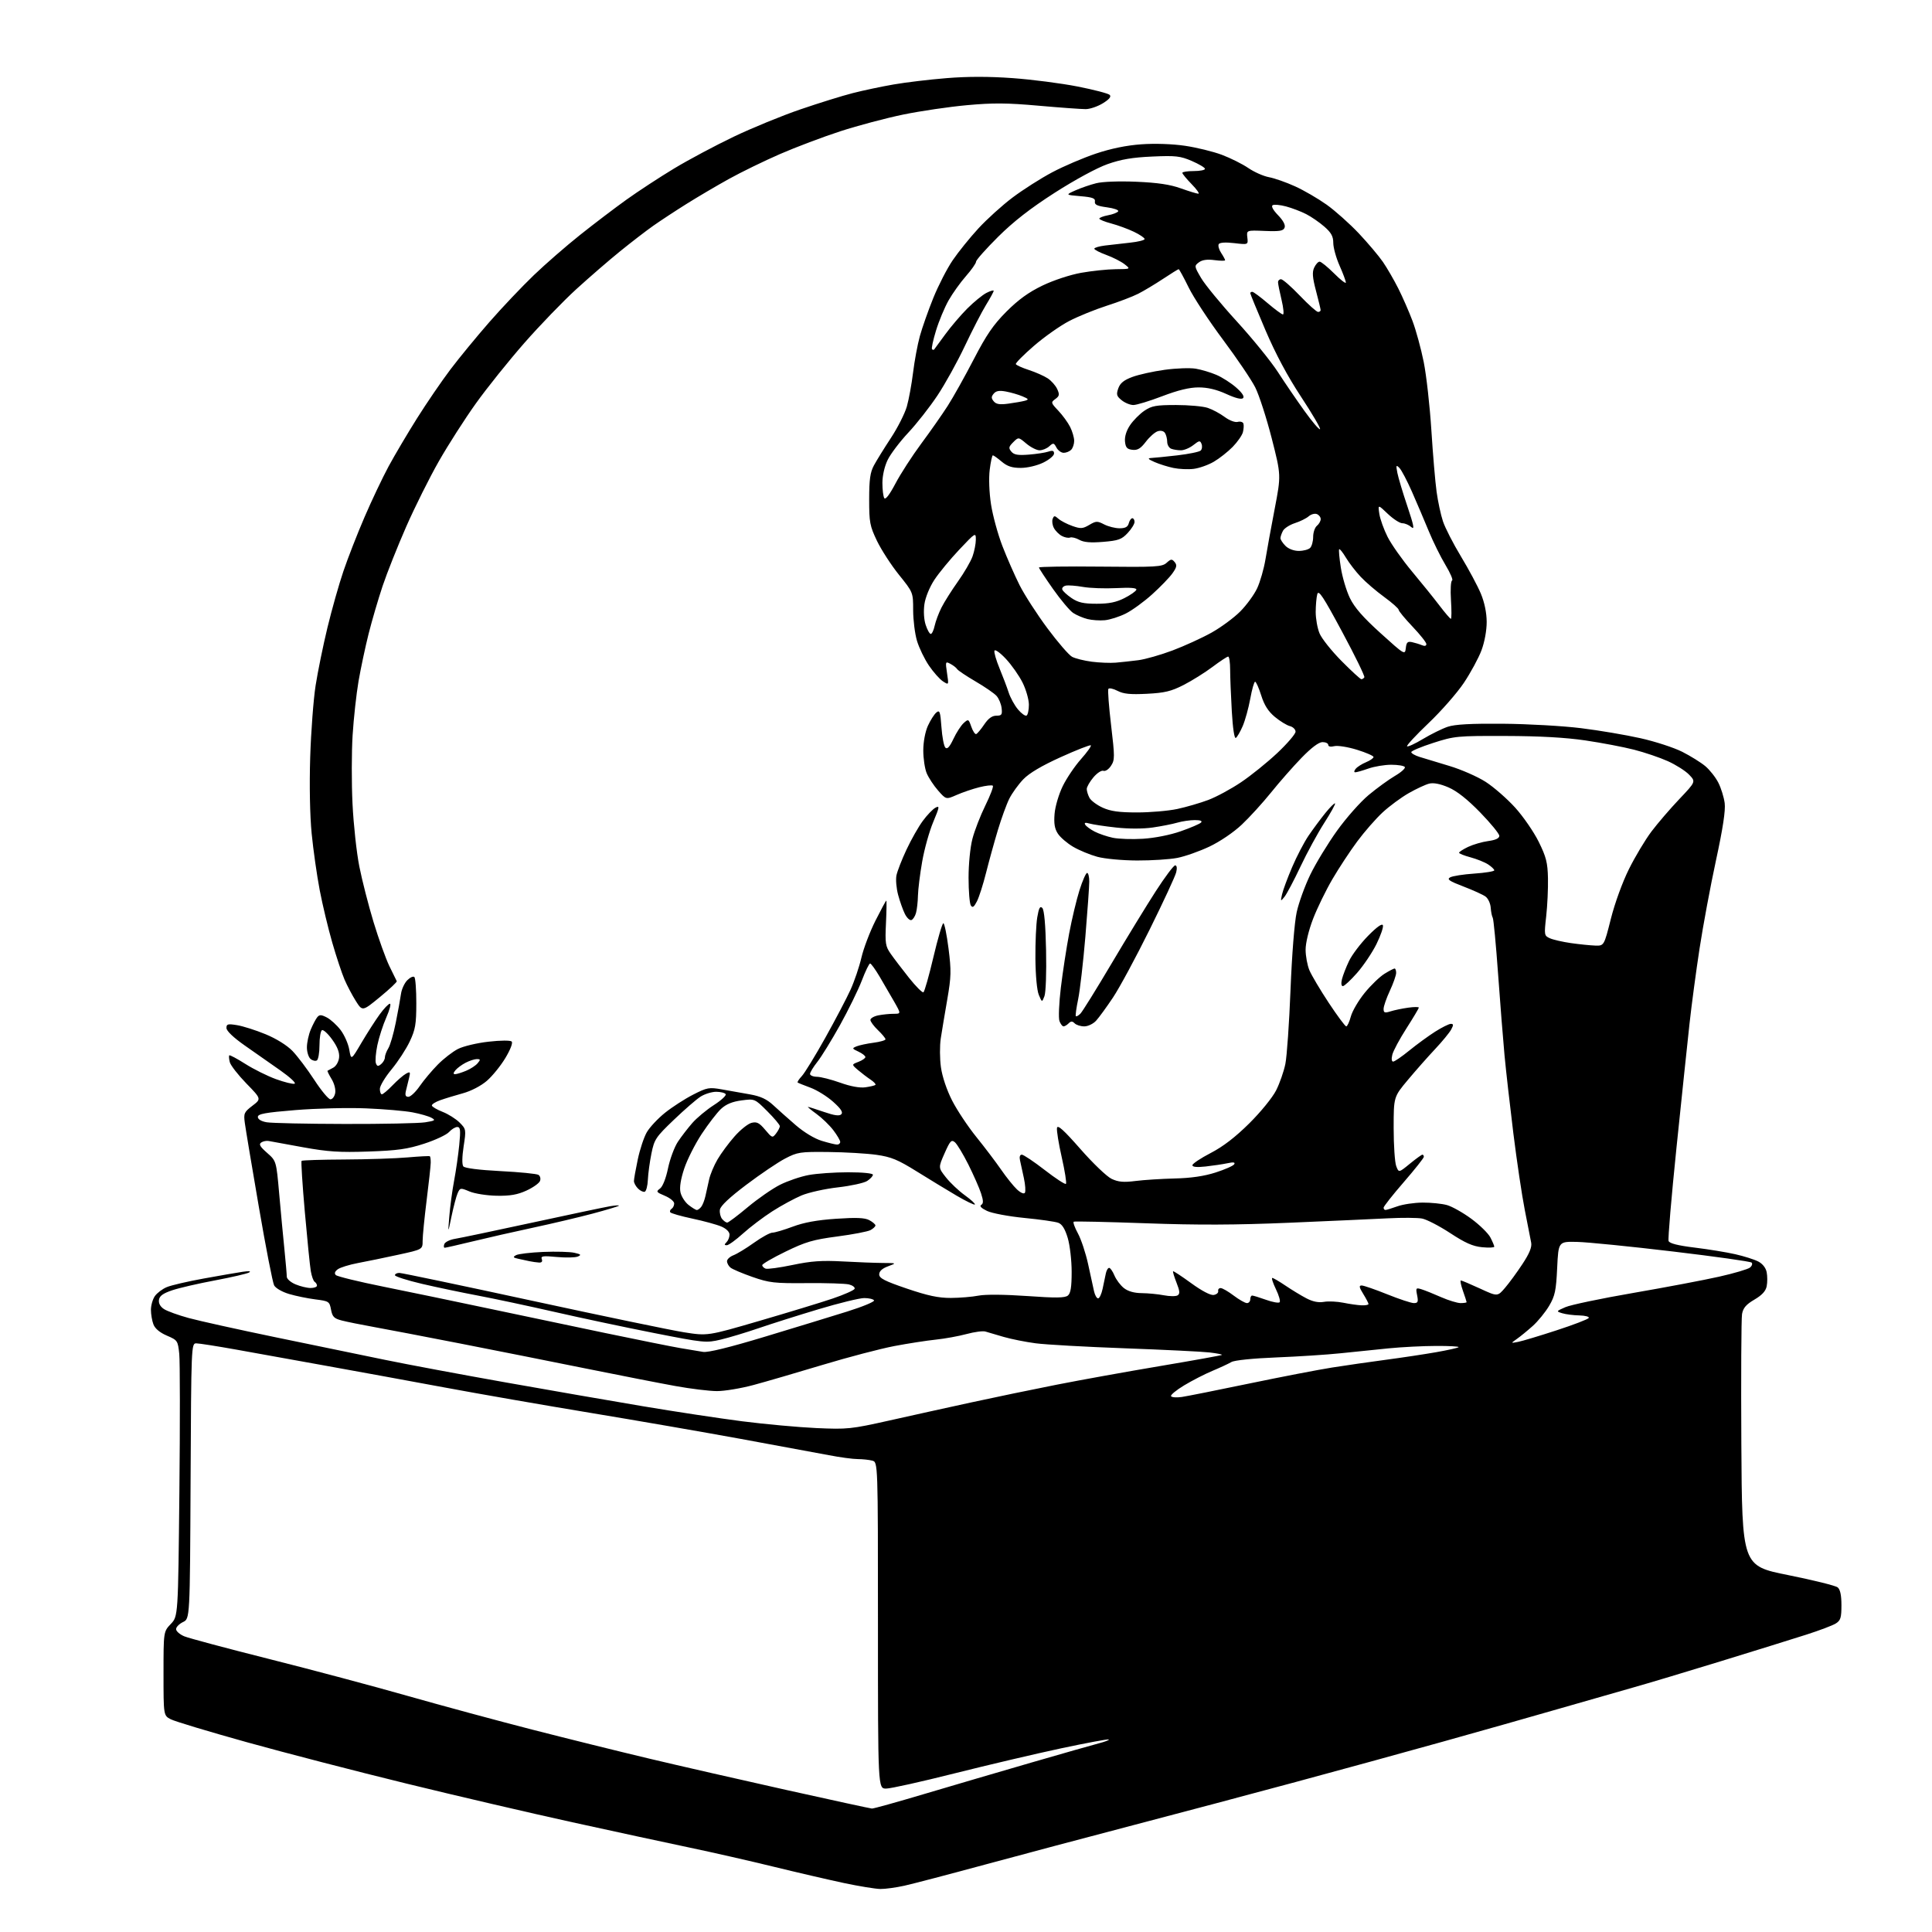<?xml version="1.0" encoding="UTF-8" standalone="no"?>
<svg 
  version="1.1" 
  xmlns="http://www.w3.org/2000/svg" 
  xmlns:xlink="http://www.w3.org/1999/xlink" 
  xmlns:svg="http://www.w3.org/2000/svg"
  xmlns:rdf="http://www.w3.org/1999/02/22-rdf-syntax-ns#"
  xmlns:cc="http://creativecommons.org/ns#"
  xmlns:dc="http://purl.org/dc/elements/1.1/"
  viewBox="0 0 768 768"
  width="768"
  height="768"
>
<style>svg {background-color: white; }</style>"
<path stroke="none" fill="black" fill-rule="evenodd" d="M350.00,750.90C348.07,750.88 341.55,749.82 335.50,748.54C329.45,747.25 316.85,744.33 307.50,742.04C298.15,739.75 283.07,736.32 274.00,734.42C264.93,732.52 244.00,728.00 227.50,724.37C211.00,720.75 181.30,713.83 161.50,708.98C141.70,704.14 113.19,696.75 98.14,692.56C83.10,688.37 69.48,684.27 67.89,683.44C65.00,681.95 65.00,681.95 65.00,665.27C65.00,648.60 65.00,648.60 67.90,645.55C70.80,642.50 70.80,642.50 71.31,593.06C71.59,565.87 71.56,541.18 71.26,538.21C70.71,532.95 70.58,532.75 66.34,530.93C63.53,529.73 61.62,528.13 60.99,526.46C60.44,525.04 60.00,522.42 60.00,520.66C60.00,518.89 60.71,516.44 61.57,515.21C62.43,513.98 64.57,512.37 66.32,511.64C68.07,510.91 74.67,509.37 81.00,508.23C87.33,507.08 94.30,505.87 96.50,505.55C99.01,505.18 99.94,505.29 99.00,505.84C98.17,506.32 92.10,507.73 85.50,508.97C78.90,510.20 71.25,511.97 68.50,512.89C64.81,514.13 63.42,515.13 63.19,516.72C62.99,518.10 63.71,519.41 65.19,520.38C66.46,521.21 70.89,522.81 75.03,523.94C79.17,525.07 94.70,528.51 109.53,531.58C124.36,534.65 143.93,538.68 153.00,540.55C162.07,542.42 183.68,546.46 201.00,549.53C218.32,552.61 242.85,556.86 255.50,558.99C268.15,561.12 285.93,563.81 295.00,564.98C304.07,566.14 317.35,567.35 324.50,567.68C336.88,568.23 338.27,568.09 353.50,564.68C362.30,562.71 376.93,559.47 386.00,557.50C395.07,555.52 410.38,552.35 420.00,550.45C429.62,548.55 448.27,545.19 461.44,542.98C474.61,540.76 485.54,538.79 485.73,538.60C485.93,538.40 483.71,537.96 480.80,537.62C477.88,537.28 462.75,536.54 447.18,535.97C431.60,535.40 415.63,534.51 411.68,533.98C407.73,533.46 402.02,532.32 399.00,531.45C395.98,530.58 392.70,529.61 391.72,529.31C390.74,529.00 387.37,529.45 384.22,530.30C381.07,531.15 375.57,532.15 372.00,532.52C368.43,532.89 361.00,534.04 355.50,535.08C350.00,536.13 337.18,539.49 327.00,542.56C316.82,545.63 304.45,549.24 299.50,550.57C294.55,551.90 288.02,552.99 285.00,552.98C281.98,552.98 274.55,552.07 268.50,550.97C262.45,549.88 246.47,546.75 233.00,544.03C219.53,541.30 197.03,536.83 183.00,534.08C168.97,531.34 153.45,528.37 148.50,527.48C143.55,526.59 137.86,525.44 135.86,524.92C132.79,524.13 132.12,523.45 131.59,520.60C130.98,517.36 130.73,517.20 125.37,516.53C122.30,516.14 117.60,515.18 114.91,514.38C112.15,513.56 109.57,512.07 108.97,510.95C108.39,509.86 105.65,495.81 102.89,479.73C100.12,463.65 97.62,448.65 97.32,446.39C96.81,442.58 97.03,442.08 100.34,439.55C103.91,436.83 103.91,436.83 97.91,430.67C94.61,427.27 91.65,423.47 91.34,422.20C91.02,420.94 90.94,419.73 91.15,419.52C91.36,419.30 94.23,420.83 97.52,422.92C100.81,425.01 106.28,427.73 109.68,428.97C113.08,430.20 116.42,431.03 117.12,430.79C117.81,430.56 115.26,428.19 111.44,425.51C107.62,422.84 101.24,418.37 97.27,415.58C92.79,412.44 90.03,409.80 90.02,408.66C90.00,407.06 90.54,406.91 94.25,407.52C96.59,407.90 101.68,409.52 105.56,411.12C109.82,412.87 114.06,415.51 116.25,417.76C118.24,419.82 122.14,424.99 124.92,429.25C127.69,433.51 130.59,437.00 131.36,437.00C132.14,437.00 132.98,435.89 133.24,434.53C133.51,433.10 132.90,430.72 131.80,428.92C130.75,427.19 130.03,425.71 130.20,425.64C130.36,425.56 131.40,425.00 132.50,424.40C133.64,423.77 134.63,422.04 134.80,420.36C135.00,418.35 134.13,416.10 132.01,413.18C130.32,410.84 128.50,409.19 127.97,409.52C127.43,409.85 127.00,412.54 127.00,415.50C127.00,418.46 126.53,421.17 125.96,421.53C125.38,421.88 124.26,421.63 123.46,420.96C122.66,420.30 122.00,418.22 122.00,416.35C122.00,414.47 122.68,411.30 123.52,409.29C124.36,407.29 125.53,405.07 126.12,404.35C127.00,403.29 127.70,403.31 129.94,404.47C131.44,405.25 133.89,407.48 135.39,409.44C136.88,411.40 138.44,414.92 138.84,417.25C139.58,421.50 139.58,421.50 143.70,414.50C145.97,410.65 149.22,405.59 150.92,403.25C152.62,400.91 154.45,399.00 154.99,399.00C155.53,399.00 154.89,401.44 153.57,404.43C152.25,407.42 150.64,412.40 150.00,415.49C149.36,418.59 149.10,421.82 149.43,422.67C149.91,423.93 150.31,423.99 151.51,422.99C152.33,422.31 153.00,421.12 153.00,420.34C153.00,419.57 153.61,417.93 154.36,416.71C155.12,415.50 156.45,410.90 157.33,406.50C158.21,402.10 159.14,396.97 159.40,395.09C159.66,393.21 160.79,390.76 161.91,389.65C163.03,388.53 164.29,387.96 164.72,388.39C165.15,388.82 165.50,393.52 165.49,398.83C165.48,407.15 165.12,409.27 162.88,414.00C161.46,417.02 158.20,422.02 155.65,425.10C153.09,428.18 151.00,431.67 151.00,432.85C151.00,434.03 151.36,435.00 151.80,435.00C152.25,435.00 154.16,433.39 156.05,431.42C157.95,429.45 160.35,427.37 161.39,426.81C163.06,425.90 163.20,426.07 162.64,428.39C162.29,429.83 161.73,432.12 161.39,433.50C160.94,435.36 161.18,436.00 162.34,436.00C163.20,436.00 165.23,434.09 166.84,431.75C168.46,429.41 171.68,425.57 174.01,423.21C176.33,420.85 179.95,418.05 182.05,416.98C184.15,415.90 189.61,414.60 194.18,414.09C198.97,413.54 202.88,413.52 203.40,414.02C203.93,414.54 202.90,417.23 200.90,420.56C199.03,423.68 195.71,427.77 193.53,429.65C191.20,431.66 187.27,433.70 184.03,434.59C180.99,435.43 176.93,436.66 175.00,437.35C173.07,438.03 171.58,438.99 171.68,439.48C171.77,439.97 173.69,441.10 175.94,441.98C178.19,442.86 181.23,444.77 182.69,446.23C185.29,448.84 185.33,449.03 184.30,455.70C183.67,459.84 183.62,462.95 184.18,463.66C184.74,464.37 190.45,465.09 198.94,465.53C206.55,465.92 213.34,466.59 214.03,467.02C214.73,467.45 215.01,468.54 214.66,469.45C214.31,470.36 211.88,472.08 209.26,473.28C205.68,474.92 202.76,475.42 197.46,475.33C193.58,475.26 188.73,474.50 186.67,473.64C183.04,472.12 182.89,472.14 181.93,474.29C181.39,475.50 180.29,479.65 179.49,483.50C178.04,490.50 178.04,490.50 178.61,483.50C178.92,479.65 179.77,473.30 180.51,469.38C181.25,465.47 182.17,459.06 182.56,455.13C183.14,449.20 183.01,448.00 181.78,448.00C180.97,448.00 179.49,448.90 178.49,450.01C177.49,451.11 173.04,453.20 168.59,454.64C161.94,456.80 158.01,457.35 146.50,457.75C134.98,458.15 130.38,457.85 120.50,456.06C113.90,454.87 107.76,453.75 106.86,453.57C105.96,453.39 104.61,453.65 103.86,454.15C102.80,454.85 103.32,455.77 106.17,458.28C109.83,461.50 109.83,461.50 110.98,474.50C111.61,481.65 112.55,491.64 113.07,496.71C113.58,501.78 114.00,506.64 114.00,507.51C114.00,508.39 115.56,509.75 117.47,510.55C119.38,511.35 122.08,512.00 123.47,512.00C124.86,512.00 126.00,511.58 126.00,511.06C126.00,510.54 125.59,509.86 125.09,509.55C124.58,509.24 123.89,507.30 123.54,505.24C123.19,503.19 122.13,492.59 121.17,481.71C120.21,470.82 119.63,461.71 119.88,461.46C120.13,461.21 127.80,460.96 136.92,460.92C146.04,460.88 157.32,460.50 162.00,460.09C166.68,459.68 170.67,459.47 170.88,459.63C171.08,459.79 171.24,460.95 171.22,462.21C171.20,463.47 170.47,470.20 169.59,477.16C168.72,484.13 168.00,491.37 168.00,493.25C168.00,496.67 168.00,496.67 158.25,498.79C152.89,499.96 145.70,501.44 142.27,502.08C138.84,502.73 135.24,503.84 134.27,504.56C133.09,505.43 132.83,506.20 133.50,506.86C134.05,507.41 142.60,509.50 152.50,511.49C162.40,513.49 180.85,517.32 193.50,520.00C206.15,522.68 227.30,527.13 240.50,529.88C253.70,532.63 267.20,535.34 270.50,535.90C273.80,536.46 277.85,537.13 279.50,537.40C281.45,537.71 290.01,535.61 304.00,531.38C315.82,527.81 330.57,523.30 336.76,521.36C342.95,519.42 347.76,517.42 347.45,516.92C347.14,516.41 345.38,516.00 343.54,516.00C341.70,516.00 333.51,518.00 325.35,520.45C317.18,522.90 306.45,526.30 301.50,528.00C296.55,529.70 289.80,531.73 286.51,532.51C280.71,533.89 279.89,533.81 260.01,529.90C248.73,527.68 230.95,523.91 220.50,521.52C210.05,519.14 196.32,516.21 190.00,515.02C183.68,513.83 173.66,511.73 167.75,510.35C161.84,508.96 157.00,507.42 157.00,506.92C157.00,506.41 157.79,506.00 158.75,506.00C159.71,506.01 183.45,510.98 211.50,517.06C239.55,523.14 266.72,528.78 271.88,529.60C281.27,531.08 281.27,531.08 301.88,525.07C313.22,521.76 326.30,517.78 330.94,516.21C335.58,514.64 339.54,512.88 339.73,512.30C339.93,511.72 338.92,510.95 337.49,510.59C336.07,510.23 328.51,509.99 320.70,510.06C307.84,510.17 305.80,509.94 299.12,507.61C295.06,506.19 291.13,504.52 290.37,503.89C289.62,503.27 289.00,502.12 289.00,501.35C289.00,500.58 290.17,499.51 291.59,498.97C293.01,498.42 296.69,496.19 299.75,493.99C302.82,491.80 306.10,490.00 307.04,490.00C307.99,490.00 311.63,488.92 315.13,487.61C319.56,485.95 324.80,484.99 332.33,484.48C340.46,483.93 343.77,484.07 345.58,485.04C346.91,485.76 348.00,486.70 348.00,487.13C348.00,487.57 347.11,488.40 346.03,488.99C344.94,489.57 339.00,490.71 332.82,491.52C323.20,492.79 320.24,493.66 312.29,497.53C307.18,500.01 303.00,502.44 303.00,502.92C303.00,503.39 303.60,504.02 304.33,504.30C305.07,504.58 309.90,503.92 315.08,502.84C322.51,501.28 326.72,500.99 335.00,501.44C340.77,501.76 347.98,502.03 351.00,502.05C356.50,502.08 356.50,502.08 353.00,503.38C350.68,504.24 349.50,505.32 349.50,506.59C349.50,508.12 351.65,509.23 360.50,512.24C368.87,515.08 373.06,515.97 378.00,515.95C381.57,515.93 386.52,515.52 389.00,515.03C391.71,514.50 399.38,514.57 408.26,515.19C419.78,516.01 423.34,515.96 424.51,514.99C425.61,514.08 426.00,511.61 426.00,505.56C426.00,501.05 425.30,495.01 424.45,492.14C423.37,488.52 422.22,486.66 420.70,486.08C419.49,485.62 413.41,484.75 407.20,484.15C400.97,483.54 394.31,482.29 392.38,481.37C390.12,480.30 389.28,479.44 390.05,478.97C390.96,478.41 390.94,477.34 389.98,474.37C389.29,472.24 387.02,467.10 384.95,462.94C382.87,458.79 380.46,454.80 379.59,454.07C378.20,452.92 377.69,453.46 375.48,458.46C372.96,464.16 372.96,464.16 376.06,468.07C377.77,470.23 381.15,473.42 383.58,475.16C386.01,476.91 387.78,478.55 387.52,478.81C387.26,479.07 384.00,477.49 380.27,475.30C376.55,473.11 369.43,468.78 364.45,465.68C356.89,460.97 354.26,459.89 348.42,459.06C344.58,458.52 336.02,458.01 329.39,457.94C318.04,457.81 317.03,457.97 312.06,460.56C309.16,462.08 302.23,466.76 296.65,470.98C289.94,476.04 286.39,479.39 286.17,480.87C285.99,482.10 286.39,483.76 287.05,484.56C287.71,485.35 288.62,486.00 289.08,486.00C289.54,486.00 293.20,483.25 297.21,479.89C301.22,476.53 307.00,472.52 310.05,470.98C313.10,469.44 318.24,467.69 321.48,467.09C324.72,466.49 331.78,466.00 337.18,466.00C342.91,466.00 347.00,466.41 347.00,466.98C347.00,467.51 345.98,468.62 344.73,469.44C343.48,470.26 338.25,471.40 333.11,471.99C327.97,472.57 321.45,474.02 318.63,475.20C315.81,476.39 310.57,479.23 307.00,481.52C303.43,483.81 298.18,487.78 295.35,490.34C292.52,492.90 289.62,495.00 288.90,495.00C287.89,495.00 287.87,494.73 288.80,493.80C289.46,493.14 290.00,491.78 290.00,490.78C290.00,489.69 288.71,488.41 286.75,487.57C284.96,486.80 279.77,485.38 275.20,484.41C270.64,483.44 266.69,482.31 266.43,481.89C266.18,481.48 266.42,480.86 266.98,480.51C267.54,480.16 268.00,479.21 268.00,478.39C268.00,477.57 266.33,476.20 264.28,475.34C260.88,473.92 260.72,473.68 262.35,472.48C263.42,471.70 264.71,468.47 265.55,464.41C266.33,460.69 268.09,455.96 269.45,453.90C270.81,451.84 273.41,448.47 275.21,446.41C277.02,444.35 280.88,441.14 283.78,439.28C286.68,437.42 288.79,435.47 288.47,434.95C288.15,434.43 286.45,434.00 284.69,434.00C282.94,434.01 280.15,434.87 278.50,435.92C276.85,436.97 272.05,441.13 267.84,445.17C260.69,452.01 260.10,452.90 258.96,458.50C258.29,461.80 257.65,466.50 257.54,468.94C257.44,471.38 256.87,473.54 256.29,473.74C255.71,473.93 254.50,473.36 253.62,472.47C252.73,471.58 252.00,470.24 252.00,469.49C252.00,468.74 252.68,464.89 253.52,460.92C254.35,456.96 255.96,452.09 257.10,450.11C258.24,448.12 261.50,444.64 264.34,442.36C267.18,440.08 272.20,436.84 275.50,435.15C281.11,432.29 281.86,432.15 287.00,433.06C290.02,433.60 295.05,434.49 298.17,435.04C302.32,435.78 304.78,436.92 307.32,439.27C309.24,441.05 313.29,444.65 316.33,447.28C319.61,450.11 323.81,452.65 326.68,453.51C329.33,454.32 332.06,454.98 332.75,454.99C333.44,455.00 334.00,454.52 334.00,453.93C334.00,453.35 332.76,451.24 331.25,449.26C329.74,447.28 326.74,444.38 324.60,442.83C322.45,441.27 320.92,440.00 321.19,440.00C321.46,440.00 324.32,440.91 327.53,442.01C331.75,443.46 333.67,443.72 334.44,442.93C335.20,442.15 334.26,440.72 331.19,437.98C328.82,435.85 324.77,433.34 322.19,432.38C319.61,431.43 317.31,430.50 317.08,430.32C316.85,430.14 317.60,428.98 318.75,427.75C319.90,426.51 324.10,419.65 328.09,412.50C332.08,405.35 336.60,396.75 338.12,393.39C339.64,390.04 341.58,384.30 342.43,380.66C343.27,377.01 345.78,370.42 347.99,366.01C350.21,361.61 352.16,358.00 352.32,358.00C352.48,358.00 352.42,362.02 352.19,366.93C351.80,375.04 351.98,376.16 354.09,379.18C355.37,381.01 358.64,385.30 361.36,388.72C364.08,392.13 366.65,394.71 367.08,394.45C367.51,394.19 369.29,387.90 371.04,380.49C372.79,373.07 374.57,367.00 375.00,367.00C375.43,367.00 376.35,371.51 377.05,377.02C378.18,385.89 378.12,388.22 376.56,397.27C375.58,402.90 374.42,409.88 373.97,412.79C373.53,415.70 373.56,420.87 374.04,424.29C374.57,428.02 376.34,433.29 378.49,437.50C380.46,441.35 384.80,447.88 388.14,452.00C391.47,456.12 395.90,461.98 397.99,465.00C400.07,468.02 402.90,471.55 404.28,472.83C405.76,474.20 407.05,474.74 407.41,474.14C407.76,473.58 407.58,470.96 407.01,468.32C406.45,465.67 405.75,462.49 405.47,461.25C405.16,459.86 405.43,459.00 406.19,459.00C406.86,459.00 410.96,461.74 415.28,465.09C419.61,468.45 423.41,470.93 423.73,470.60C424.05,470.28 423.31,465.55 422.07,460.09C420.83,454.64 419.98,449.35 420.17,448.35C420.43,447.01 422.86,449.21 429.49,456.76C434.42,462.39 439.99,467.72 441.87,468.61C444.53,469.87 446.62,470.06 451.39,469.46C454.75,469.03 461.77,468.59 467.00,468.46C473.45,468.31 478.65,467.55 483.21,466.09C486.90,464.91 490.23,463.44 490.61,462.82C491.11,462.01 490.33,461.89 487.91,462.41C486.03,462.80 482.14,463.38 479.25,463.70C475.79,464.08 474.00,463.91 474.00,463.19C474.00,462.60 477.26,460.42 481.25,458.35C486.20,455.79 491.07,452.04 496.61,446.55C501.16,442.04 505.85,436.27 507.28,433.44C508.69,430.66 510.34,425.93 510.95,422.94C511.56,419.95 512.48,406.70 513.00,393.50C513.55,379.55 514.57,366.62 515.45,362.63C516.27,358.85 518.72,352.10 520.89,347.63C523.06,343.16 527.83,335.33 531.48,330.24C535.13,325.14 540.79,318.75 544.06,316.03C547.33,313.31 552.03,309.89 554.50,308.44C556.98,307.00 558.75,305.40 558.44,304.90C558.13,304.41 555.72,304.00 553.07,304.00C550.42,304.00 546.34,304.68 544.00,305.50C541.66,306.32 539.30,307.00 538.75,307.00C538.17,307.00 538.23,306.43 538.91,305.61C539.55,304.84 541.40,303.66 543.03,302.99C544.66,302.31 546.00,301.38 546.00,300.92C546.00,300.46 543.03,299.16 539.41,298.04C535.78,296.92 531.73,296.28 530.41,296.61C528.95,296.98 528.00,296.78 528.00,296.11C528.00,295.50 526.97,295.00 525.72,295.00C524.24,295.00 521.32,297.19 517.38,301.25C514.04,304.69 508.60,310.88 505.29,315.00C501.97,319.12 496.73,324.88 493.64,327.79C490.39,330.86 484.98,334.53 480.77,336.53C476.77,338.42 471.02,340.45 468.00,341.03C464.98,341.62 457.77,342.08 452.00,342.06C446.16,342.04 439.16,341.39 436.24,340.60C433.34,339.81 429.02,338.03 426.63,336.63C424.24,335.23 421.49,332.88 420.53,331.40C419.23,329.43 418.89,327.36 419.21,323.49C419.45,320.57 420.89,315.71 422.45,312.51C423.99,309.36 427.25,304.53 429.69,301.79C432.13,299.04 433.90,296.57 433.62,296.29C433.35,296.01 427.99,298.11 421.71,300.95C414.08,304.40 409.13,307.33 406.76,309.80C404.81,311.84 402.31,315.30 401.21,317.50C400.11,319.70 398.07,325.32 396.66,330.00C395.25,334.68 393.15,342.29 391.98,346.93C390.82,351.57 389.18,356.69 388.33,358.33C387.14,360.62 386.60,360.98 385.91,359.90C385.43,359.13 385.02,354.21 385.02,348.96C385.01,343.54 385.67,336.84 386.55,333.46C387.40,330.18 389.71,324.22 391.68,320.22C393.65,316.21 395.00,312.67 394.67,312.34C394.35,312.01 391.92,312.28 389.29,312.94C386.65,313.60 382.61,314.98 380.29,316.00C376.08,317.85 376.08,317.85 372.91,314.25C371.17,312.27 369.13,309.16 368.37,307.35C367.62,305.55 367.01,301.46 367.02,298.28C367.03,294.87 367.79,290.86 368.86,288.50C369.86,286.30 371.37,283.93 372.21,283.24C373.54,282.14 373.79,282.86 374.24,289.06C374.52,292.96 375.22,296.62 375.80,297.20C376.55,297.95 377.49,296.93 379.00,293.73C380.17,291.23 382.00,288.41 383.06,287.44C384.93,285.75 385.04,285.81 386.11,288.89C386.73,290.65 387.60,291.96 388.05,291.80C388.51,291.63 389.94,289.93 391.24,288.00C392.86,285.59 394.36,284.50 396.05,284.50C398.18,284.50 398.46,284.11 398.16,281.50C397.97,279.85 397.07,277.67 396.16,276.65C395.26,275.63 391.49,273.04 387.81,270.89C384.12,268.73 380.83,266.53 380.49,265.99C380.16,265.45 378.96,264.51 377.82,263.90C375.81,262.83 375.77,262.96 376.46,267.58C377.18,272.36 377.18,272.36 374.84,270.85C373.55,270.01 371.04,267.19 369.26,264.57C367.48,261.95 365.34,257.51 364.51,254.72C363.68,251.92 363.00,246.46 362.99,242.57C362.99,235.50 362.99,235.50 357.36,228.50C354.26,224.65 350.33,218.57 348.61,215.00C345.77,209.06 345.50,207.64 345.51,198.50C345.51,190.61 345.91,187.76 347.40,185.00C348.44,183.07 351.48,178.16 354.16,174.08C356.85,170.00 359.69,164.37 360.49,161.58C361.28,158.79 362.39,152.72 362.96,148.10C363.52,143.48 364.74,136.95 365.66,133.60C366.59,130.24 368.99,123.42 371.01,118.43C373.03,113.44 376.50,106.69 378.73,103.43C380.95,100.17 385.53,94.49 388.91,90.82C392.28,87.15 398.42,81.60 402.54,78.50C406.66,75.40 413.74,70.89 418.27,68.49C422.80,66.08 430.62,62.74 435.66,61.05C441.70,59.03 447.87,57.77 453.75,57.36C459.09,56.98 466.04,57.21 471.04,57.95C475.64,58.62 482.24,60.24 485.71,61.54C489.18,62.85 493.93,65.22 496.26,66.82C498.59,68.41 502.28,70.04 504.46,70.44C506.63,70.84 511.29,72.47 514.80,74.07C518.32,75.66 523.97,78.95 527.37,81.37C530.77,83.80 536.52,88.93 540.15,92.77C543.77,96.62 548.09,101.73 549.74,104.13C551.39,106.53 554.14,111.29 555.86,114.70C557.58,118.12 560.12,123.92 561.50,127.60C562.89,131.29 564.89,138.62 565.95,143.90C567.01,149.18 568.38,161.38 568.99,171.00C569.60,180.62 570.53,191.65 571.07,195.50C571.60,199.35 572.73,204.62 573.59,207.21C574.44,209.80 577.67,216.10 580.76,221.21C583.85,226.32 587.41,232.97 588.67,236.00C590.12,239.50 590.96,243.58 590.98,247.21C590.99,250.61 590.15,255.19 588.91,258.52C587.76,261.59 584.61,267.40 581.92,271.43C579.22,275.46 572.92,282.66 567.90,287.43C562.88,292.21 559.03,296.36 559.33,296.66C559.63,296.97 562.50,295.65 565.69,293.73C568.89,291.82 573.30,289.64 575.50,288.90C578.35,287.94 584.70,287.59 597.50,287.70C607.40,287.78 621.35,288.57 628.50,289.46C635.65,290.34 646.27,292.14 652.11,293.45C657.94,294.75 665.41,297.19 668.71,298.85C672.00,300.52 676.14,303.09 677.89,304.56C679.65,306.04 681.98,308.99 683.06,311.12C684.15,313.25 685.28,316.91 685.59,319.25C685.96,322.18 684.89,329.24 682.13,342.00C679.93,352.18 677.00,367.93 675.61,377.00C674.22,386.07 672.41,399.57 671.60,407.00C670.78,414.43 668.46,436.57 666.43,456.20C664.41,475.84 662.99,492.54 663.29,493.32C663.66,494.28 666.98,495.12 673.67,495.94C679.08,496.60 686.33,497.78 689.79,498.57C693.25,499.35 697.35,500.65 698.91,501.45C700.65,502.35 701.94,503.99 702.28,505.71C702.59,507.24 702.59,509.75 702.29,511.28C701.92,513.22 700.44,514.83 697.41,516.61C694.11,518.54 692.93,519.92 692.49,522.33C692.18,524.07 692.06,547.31 692.21,573.97C692.50,622.45 692.50,622.45 710.76,626.11C720.81,628.13 729.69,630.33 730.51,631.01C731.52,631.85 732.00,634.14 732.00,638.10C732.00,643.09 731.67,644.16 729.75,645.36C728.51,646.14 723.23,648.14 718.00,649.81C712.77,651.48 697.48,656.24 684.00,660.38C670.52,664.53 654.77,669.25 649.00,670.87C643.23,672.50 629.95,676.30 619.50,679.32C609.05,682.34 588.35,688.20 573.50,692.35C558.65,696.50 532.33,703.72 515.00,708.39C497.68,713.07 468.65,720.78 450.50,725.53C432.35,730.29 405.80,737.34 391.50,741.22C377.20,745.10 362.80,748.87 359.50,749.60C356.20,750.33 351.93,750.92 350.00,750.90zM346.61,718.93C347.22,718.97 356.67,716.34 367.61,713.08C378.55,709.83 397.62,704.23 410.00,700.64C422.38,697.06 434.46,693.61 436.85,692.99C439.24,692.38 441.02,691.68 440.79,691.46C440.56,691.23 432.08,692.81 421.94,694.96C411.80,697.12 392.70,701.61 379.50,704.93C366.30,708.26 354.04,710.99 352.25,710.99C349.00,711.00 349.00,711.00 349.00,646.12C349.00,581.23 349.00,581.23 346.75,580.63C345.51,580.30 342.93,580.02 341.00,580.01C339.07,580.01 333.90,579.31 329.50,578.46C325.10,577.62 309.35,574.71 294.50,571.99C279.65,569.27 252.65,564.60 234.50,561.60C216.35,558.60 190.25,554.06 176.50,551.50C162.75,548.95 141.60,545.08 129.50,542.90C117.40,540.71 101.32,537.82 93.76,536.46C86.20,535.11 79.11,534.00 78.02,534.00C76.05,534.00 76.01,534.77 75.76,588.74C75.50,643.47 75.50,643.47 72.75,644.79C71.24,645.52 70.00,646.78 70.00,647.61C70.00,648.43 71.46,649.71 73.25,650.46C75.04,651.20 90.22,655.26 107.00,659.48C123.78,663.70 148.53,670.30 162.00,674.14C175.47,677.97 197.75,684.00 211.50,687.53C225.25,691.06 246.18,696.25 258.00,699.06C269.82,701.87 294.35,707.47 312.50,711.52C330.65,715.56 346.00,718.90 346.61,718.93zM469.77,555.32C471.82,555.02 483.85,552.62 496.50,549.99C509.15,547.36 524.00,544.49 529.50,543.62C535.00,542.75 544.67,541.36 551.00,540.52C557.33,539.68 566.28,538.33 570.90,537.52C575.51,536.71 579.53,535.81 579.81,535.52C580.10,535.23 576.10,535.01 570.92,535.03C565.74,535.04 557.23,535.47 552.00,535.99C546.77,536.51 538.15,537.39 532.84,537.95C527.53,538.51 516.06,539.25 507.34,539.60C498.01,539.97 490.68,540.73 489.50,541.43C488.40,542.08 485.02,543.65 482.00,544.92C478.98,546.18 473.91,548.78 470.74,550.69C467.57,552.60 465.22,554.54 465.51,555.01C465.80,555.48 467.72,555.62 469.77,555.32zM603.50,533.41C605.15,533.09 612.01,531.03 618.74,528.83C625.47,526.64 631.24,524.43 631.55,523.92C631.86,523.41 630.18,522.96 627.81,522.90C625.44,522.85 622.38,522.46 621.00,522.03C618.54,521.28 618.56,521.24 622.26,519.62C624.33,518.71 636.48,516.16 649.26,513.96C662.04,511.75 677.39,508.85 683.36,507.50C689.34,506.16 694.87,504.52 695.65,503.87C696.44,503.22 696.73,502.33 696.29,501.90C695.86,501.46 681.77,499.48 665.00,497.49C648.23,495.49 631.12,493.78 627.00,493.68C619.50,493.50 619.50,493.50 619.00,504.00C618.57,513.08 618.14,515.12 615.81,519.08C614.32,521.60 611.39,525.20 609.30,527.08C607.20,528.96 604.36,531.28 602.99,532.24C600.50,533.99 600.50,533.99 603.50,533.41zM541.25,518.89C542.76,518.95 544.00,518.72 544.00,518.37C544.00,518.02 543.06,516.22 541.92,514.37C540.27,511.71 540.14,511.00 541.29,511.00C542.09,511.00 546.66,512.58 551.43,514.50C556.21,516.42 560.98,518.00 562.03,518.00C563.65,518.00 563.85,517.51 563.33,514.89C562.74,511.96 562.85,511.82 565.10,512.52C566.42,512.93 569.92,514.33 572.87,515.64C575.83,516.94 579.32,518.00 580.62,518.00C581.93,518.00 583.00,517.83 583.00,517.63C583.00,517.42 582.34,515.39 581.54,513.13C580.74,510.86 580.37,509.00 580.71,509.00C581.06,509.00 584.48,510.45 588.31,512.21C595.28,515.43 595.28,515.43 598.25,511.96C599.89,510.06 603.01,505.80 605.18,502.50C607.97,498.28 609.00,495.76 608.67,494.00C608.42,492.62 607.27,486.77 606.13,481.00C604.99,475.23 602.95,461.50 601.58,450.50C600.22,439.50 598.64,425.55 598.07,419.50C597.51,413.45 596.35,398.89 595.51,387.14C594.67,375.39 593.71,365.34 593.39,364.82C593.06,364.29 592.70,362.48 592.58,360.80C592.46,359.12 591.54,357.14 590.53,356.40C589.53,355.66 585.56,353.86 581.72,352.39C576.07,350.23 575.07,349.54 576.46,348.76C577.41,348.23 581.74,347.55 586.09,347.26C590.44,346.96 594.00,346.38 594.00,345.97C594.00,345.56 592.90,344.51 591.55,343.62C590.20,342.74 587.05,341.47 584.55,340.80C582.05,340.13 580.00,339.31 580.00,338.98C580.00,338.64 581.62,337.60 583.60,336.65C585.59,335.71 589.19,334.66 591.60,334.33C594.55,333.93 596.00,333.24 596.00,332.25C596.00,331.44 592.58,327.26 588.41,322.97C583.30,317.72 579.17,314.46 575.79,313.00C572.51,311.59 569.85,311.07 568.13,311.50C566.68,311.86 563.02,313.56 560.00,315.28C556.98,317.01 552.29,320.46 549.60,322.96C546.90,325.46 542.36,330.65 539.51,334.50C536.65,338.35 532.21,345.10 529.64,349.50C527.07,353.90 523.62,360.97 521.98,365.22C520.24,369.74 519.00,374.83 519.00,377.50C519.00,380.01 519.68,383.70 520.51,385.69C521.35,387.68 524.81,393.52 528.21,398.66C531.61,403.80 534.73,408.00 535.15,408.00C535.58,408.00 536.40,406.23 536.98,404.07C537.56,401.90 540.05,397.67 542.50,394.66C544.95,391.65 548.48,388.25 550.34,387.10C552.21,385.94 554.02,385.00 554.37,385.00C554.72,385.00 555.00,385.79 554.99,386.75C554.98,387.71 553.86,390.91 552.49,393.85C551.12,396.79 550.00,400.03 550.00,401.05C550.00,402.61 550.43,402.76 552.75,402.03C554.26,401.55 557.41,400.90 559.75,400.57C562.09,400.24 564.00,400.23 564.00,400.54C564.00,400.86 561.78,404.57 559.07,408.81C556.36,413.04 553.84,417.74 553.47,419.25C553.06,420.89 553.19,422.00 553.80,422.00C554.36,422.00 557.25,420.02 560.23,417.59C563.20,415.17 567.83,411.80 570.51,410.09C573.20,408.39 575.99,407.00 576.73,407.00C577.81,407.00 577.84,407.44 576.87,409.25C576.20,410.49 573.34,413.98 570.50,417.00C567.66,420.02 562.78,425.54 559.67,429.26C554.00,436.03 554.00,436.03 554.00,448.45C554.00,455.28 554.46,462.07 555.02,463.54C556.03,466.21 556.03,466.21 560.43,462.61C562.86,460.62 565.10,459.00 565.42,459.00C565.74,459.00 566.00,459.38 566.00,459.85C566.00,460.32 562.40,464.86 558.00,469.94C553.60,475.01 550.00,479.58 550.00,480.08C550.00,480.59 550.34,480.99 550.75,480.98C551.16,480.98 553.30,480.32 555.50,479.53C557.70,478.74 562.20,478.07 565.50,478.05C568.80,478.03 573.15,478.47 575.18,479.03C577.20,479.59 581.57,482.05 584.88,484.49C588.20,486.93 591.61,490.28 592.46,491.92C593.31,493.56 594.00,495.21 594.00,495.58C594.00,495.95 591.82,496.05 589.16,495.79C585.48,495.44 582.44,494.09 576.47,490.17C572.15,487.34 567.12,484.74 565.29,484.39C563.46,484.05 557.35,484.01 551.73,484.30C546.10,484.59 528.45,485.38 512.50,486.06C491.15,486.96 476.11,487.02 455.50,486.27C440.10,485.72 427.20,485.43 426.83,485.64C426.46,485.85 427.20,487.93 428.47,490.26C429.75,492.59 431.58,498.10 432.54,502.50C433.49,506.90 434.56,511.76 434.90,513.31C435.25,514.86 435.97,516.12 436.51,516.12C437.06,516.12 437.86,514.41 438.31,512.31C438.75,510.21 439.32,507.49 439.58,506.25C439.83,505.01 440.42,504.00 440.90,504.00C441.37,504.00 442.32,505.37 443.01,507.03C443.71,508.70 445.40,510.95 446.77,512.03C448.41,513.32 450.86,514.02 453.88,514.04C456.42,514.07 460.38,514.45 462.68,514.90C464.98,515.34 467.42,515.36 468.11,514.93C469.10,514.32 469.01,513.24 467.69,509.90C466.77,507.56 466.15,505.51 466.32,505.35C466.48,505.19 469.71,507.31 473.50,510.07C477.68,513.12 481.19,514.96 482.44,514.77C483.57,514.60 484.39,513.90 484.25,513.23C484.11,512.55 484.56,512.01 485.25,512.03C485.94,512.04 488.27,513.39 490.43,515.03C492.59,516.66 494.95,518.00 495.68,518.00C496.41,518.00 497.00,517.33 497.00,516.50C497.00,515.67 497.34,515.00 497.75,515.00C498.16,514.99 500.63,515.75 503.23,516.68C505.83,517.62 508.27,518.06 508.67,517.67C509.06,517.28 508.40,514.94 507.20,512.48C506.01,510.02 505.36,508.00 505.76,508.00C506.17,508.01 508.52,509.38 511.00,511.06C513.48,512.73 517.20,515.00 519.29,516.09C521.84,517.43 524.12,517.89 526.29,517.51C528.05,517.20 531.52,517.36 534.00,517.86C536.48,518.37 539.74,518.83 541.25,518.89zM214.22,501.88C213.27,501.82 211.60,501.58 210.50,501.35C209.40,501.11 207.38,500.68 206.01,500.38C203.94,499.93 203.80,499.69 205.13,498.95C206.01,498.45 210.87,497.88 215.92,497.66C220.98,497.45 226.56,497.60 228.31,498.00C230.96,498.60 231.19,498.85 229.67,499.50C228.67,499.92 224.91,500.00 221.33,499.67C215.84,499.15 214.90,499.29 215.37,500.53C215.74,501.49 215.34,501.96 214.22,501.88zM176.78,496.00C176.39,496.00 176.32,495.34 176.63,494.53C176.94,493.72 178.84,492.79 180.85,492.46C182.86,492.14 196.65,489.24 211.50,486.03C226.35,482.81 240.30,479.87 242.50,479.50C244.70,479.13 246.28,479.04 246.00,479.30C245.72,479.57 241.00,480.98 235.50,482.45C230.00,483.91 219.43,486.41 212.00,488.00C204.57,489.59 193.78,492.04 188.00,493.45C182.22,494.85 177.18,496.00 176.78,496.00zM277.01,481.00C277.42,481.00 278.20,480.44 278.74,479.75C279.29,479.06 280.04,477.15 280.41,475.50C280.78,473.85 281.45,470.86 281.89,468.85C282.33,466.84 283.84,463.24 285.25,460.85C286.65,458.46 289.68,454.36 291.99,451.75C294.29,449.13 297.33,446.70 298.74,446.35C300.84,445.82 301.83,446.33 304.16,449.10C306.93,452.39 307.06,452.44 308.51,450.56C309.33,449.49 310.00,448.19 310.00,447.67C310.00,447.14 307.76,444.47 305.01,441.73C300.02,436.74 300.02,436.74 294.76,437.43C291.08,437.92 288.64,438.93 286.61,440.81C285.03,442.29 281.58,446.77 278.94,450.76C276.31,454.75 273.19,460.93 272.00,464.50C270.59,468.72 270.07,472.04 270.50,473.98C270.86,475.63 272.30,477.88 273.71,478.99C275.12,480.09 276.60,481.00 277.01,481.00zM137.00,446.79C152.12,446.83 166.53,446.53 169.00,446.14C172.97,445.51 173.27,445.30 171.50,444.33C170.40,443.72 167.03,442.75 164.00,442.18C160.97,441.60 152.65,440.88 145.50,440.59C138.35,440.29 125.75,440.60 117.50,441.27C105.38,442.26 102.50,442.79 102.50,444.00C102.50,444.93 103.83,445.74 106.00,446.12C107.92,446.46 121.88,446.76 137.00,446.79zM344.00,432.22C345.93,431.95 347.73,431.52 348.00,431.26C348.27,431.00 347.39,430.04 346.03,429.14C344.68,428.24 342.43,426.52 341.03,425.33C338.50,423.15 338.50,423.15 341.25,422.10C342.76,421.52 344.00,420.66 344.00,420.19C344.00,419.71 342.76,418.74 341.25,418.04C338.67,416.84 338.62,416.71 340.50,415.94C341.60,415.49 344.64,414.84 347.25,414.50C349.86,414.16 352.00,413.54 352.00,413.13C352.00,412.71 350.65,411.08 349.00,409.50C347.35,407.92 346.00,406.09 346.00,405.44C346.00,404.78 347.41,403.97 349.12,403.62C350.84,403.28 353.59,403.00 355.22,403.00C358.19,403.00 358.19,403.00 355.49,398.25C354.00,395.64 351.38,391.14 349.68,388.25C347.97,385.36 346.26,383.00 345.88,383.00C345.49,383.00 344.01,386.05 342.59,389.78C341.16,393.50 337.26,401.47 333.92,407.49C330.57,413.50 326.52,420.08 324.92,422.10C323.31,424.13 322.00,426.29 322.00,426.89C322.00,427.50 323.24,428.02 324.75,428.04C326.26,428.05 330.43,429.12 334.00,430.39C338.13,431.87 341.78,432.53 344.00,432.22zM180.91,427.00C181.54,427.00 183.51,426.39 185.28,425.65C187.05,424.92 189.12,423.57 189.87,422.65C191.06,421.23 191.01,421.00 189.57,421.00C188.65,421.00 186.65,421.65 185.13,422.43C183.60,423.22 181.77,424.57 181.05,425.43C180.14,426.53 180.10,427.00 180.91,427.00zM422.77,408.00C422.31,408.00 421.58,407.05 421.15,405.88C420.72,404.71 420.97,398.75 421.70,392.63C422.44,386.51 423.92,376.82 425.00,371.10C426.08,365.37 427.93,357.61 429.12,353.85C430.31,350.08 431.67,347.00 432.14,347.00C432.61,347.00 433.00,348.53 433.00,350.40C433.00,352.28 432.30,362.16 431.45,372.36C430.59,382.57 429.30,393.75 428.58,397.21C427.86,400.67 427.45,403.70 427.66,403.94C427.87,404.18 428.69,403.73 429.48,402.94C430.27,402.15 435.84,393.18 441.87,383.00C447.90,372.82 455.81,359.89 459.45,354.25C463.09,348.61 466.55,344.00 467.14,344.00C467.81,344.00 467.97,345.05 467.56,346.75C467.20,348.26 462.46,358.50 457.01,369.50C451.57,380.50 445.02,392.65 442.45,396.50C439.88,400.35 436.85,404.51 435.71,405.75C434.58,406.99 432.47,408.00 431.03,408.00C429.58,408.00 427.86,407.46 427.20,406.80C426.27,405.87 425.73,405.87 424.80,406.80C424.14,407.46 423.23,408.00 422.77,408.00zM151.05,396.32C144.07,402.06 144.07,402.06 141.45,397.92C140.01,395.64 137.98,391.78 136.93,389.34C135.89,386.90 133.70,380.32 132.08,374.70C130.46,369.09 128.21,359.71 127.09,353.85C125.97,347.99 124.53,337.87 123.89,331.35C123.19,324.15 122.96,312.24 123.31,301.00C123.63,290.82 124.60,278.00 125.46,272.50C126.32,267.00 128.43,256.65 130.16,249.50C131.89,242.35 134.75,232.22 136.53,227.00C138.30,221.78 142.08,212.10 144.93,205.50C147.77,198.90 152.07,189.86 154.47,185.40C156.88,180.95 161.96,172.35 165.78,166.28C169.59,160.22 175.56,151.49 179.04,146.88C182.52,142.27 189.51,133.78 194.56,128.00C199.61,122.22 207.55,113.86 212.19,109.40C216.83,104.95 225.10,97.75 230.57,93.40C236.03,89.05 244.32,82.74 249.00,79.39C253.68,76.03 262.23,70.44 268.00,66.96C273.77,63.48 284.42,57.81 291.65,54.35C298.89,50.89 310.81,46.00 318.14,43.49C325.48,40.98 334.86,38.06 338.99,37.01C343.12,35.95 350.42,34.41 355.21,33.58C360.00,32.74 369.48,31.61 376.29,31.06C384.58,30.38 393.25,30.38 402.58,31.06C410.24,31.61 421.81,33.11 428.30,34.38C434.79,35.65 440.56,37.16 441.12,37.72C441.82,38.42 440.96,39.48 438.41,41.05C436.36,42.32 433.29,43.37 431.59,43.38C429.89,43.39 421.47,42.78 412.88,42.02C400.32,40.90 394.75,40.86 384.38,41.81C377.30,42.45 365.91,44.13 359.08,45.53C352.24,46.94 340.99,49.93 334.08,52.17C327.16,54.42 316.35,58.50 310.06,61.24C303.76,63.98 294.61,68.44 289.73,71.15C284.84,73.86 277.25,78.33 272.87,81.08C268.48,83.83 262.55,87.73 259.69,89.74C256.84,91.75 250.90,96.32 246.50,99.89C242.10,103.45 234.27,110.23 229.10,114.94C223.93,119.65 214.62,129.29 208.42,136.36C202.22,143.43 193.56,154.23 189.18,160.36C184.79,166.49 178.17,176.83 174.46,183.34C170.74,189.86 164.90,201.56 161.48,209.34C158.06,217.13 153.84,227.74 152.10,232.93C150.36,238.12 147.86,246.67 146.53,251.93C145.21,257.19 143.41,265.66 142.53,270.74C141.66,275.83 140.59,285.50 140.17,292.24C139.75,298.98 139.73,311.25 140.13,319.50C140.53,327.75 141.75,339.00 142.85,344.50C143.94,350.00 146.48,359.90 148.48,366.50C150.48,373.10 153.31,380.98 154.76,384.00C156.22,387.02 157.54,389.74 157.72,390.04C157.89,390.34 154.89,393.16 151.05,396.32zM415.18,396.00C414.21,398.50 414.21,398.50 412.95,395.50C412.20,393.73 411.65,387.78 411.59,381.00C411.54,374.68 411.87,367.31 412.33,364.63C412.96,360.91 413.44,360.04 414.33,360.93C415.09,361.69 415.62,367.55 415.83,377.80C416.02,386.54 415.73,394.61 415.18,396.00zM533.81,392.00C533.19,392.00 533.05,390.90 533.45,389.25C533.82,387.74 535.08,384.49 536.26,382.02C537.43,379.56 540.84,375.06 543.82,372.02C547.32,368.46 549.42,366.97 549.73,367.82C549.99,368.54 548.83,371.91 547.15,375.32C545.46,378.72 542.00,383.86 539.46,386.75C536.92,389.64 534.38,392.00 533.81,392.00zM634.07,375.88C637.63,376.00 637.63,376.00 640.34,365.25C641.90,359.05 644.94,350.69 647.52,345.50C649.98,340.55 654.01,333.82 656.47,330.55C658.94,327.28 663.92,321.48 667.54,317.67C674.12,310.73 674.12,310.73 671.46,307.96C670.00,306.43 666.18,304.01 662.98,302.57C659.78,301.13 653.72,299.08 649.53,298.01C645.33,296.93 636.63,295.28 630.20,294.33C622.32,293.17 611.96,292.59 598.50,292.56C579.24,292.50 578.18,292.60 569.75,295.31C564.94,296.86 561.00,298.51 561.00,298.98C561.00,299.46 562.46,300.30 564.25,300.87C566.04,301.43 571.39,303.05 576.13,304.47C580.88,305.89 587.41,308.76 590.63,310.84C593.86,312.93 599.12,317.53 602.32,321.06C605.51,324.59 609.72,330.70 611.66,334.62C614.64,340.66 615.21,342.90 615.34,349.13C615.43,353.18 615.11,359.97 614.64,364.22C613.79,371.75 613.83,371.96 616.14,372.99C617.44,373.57 621.20,374.43 624.50,374.90C627.80,375.37 632.10,375.81 634.07,375.88zM362.28,365.74C361.64,365.95 360.49,364.86 359.71,363.31C358.94,361.77 357.73,358.37 357.03,355.76C356.32,353.15 356.02,349.66 356.35,347.99C356.69,346.32 358.48,341.71 360.35,337.73C362.21,333.75 365.13,328.61 366.84,326.30C368.54,323.99 370.80,321.64 371.86,321.07C373.59,320.15 373.49,320.74 370.97,326.77C369.41,330.47 367.44,337.55 366.58,342.50C365.71,347.45 364.96,353.52 364.90,356.00C364.85,358.48 364.50,361.59 364.12,362.93C363.75,364.26 362.92,365.53 362.28,365.74zM510.60,356.50C509.03,358.43 508.99,358.39 509.64,355.50C510.01,353.85 511.81,348.99 513.64,344.71C515.46,340.43 518.40,334.80 520.16,332.21C521.92,329.62 524.92,325.58 526.82,323.22C528.73,320.87 530.47,319.14 530.70,319.37C530.93,319.60 529.00,323.10 526.40,327.14C523.80,331.19 519.55,339.00 516.95,344.50C514.35,350.00 511.49,355.40 510.60,356.50zM454.36,333.42C459.00,333.13 465.14,331.92 469.33,330.45C473.23,329.09 476.87,327.53 477.41,326.99C478.06,326.34 477.22,326.00 474.94,326.00C473.04,326.00 469.91,326.46 467.99,327.02C466.07,327.58 461.66,328.45 458.19,328.95C454.42,329.50 448.59,329.50 443.69,328.96C439.19,328.47 434.42,327.75 433.09,327.37C431.39,326.89 430.90,327.02 431.41,327.85C431.80,328.49 433.48,329.72 435.14,330.57C436.80,331.43 440.03,332.53 442.33,333.02C444.62,333.51 450.04,333.69 454.36,333.42zM452.00,322.96C457.23,322.96 464.43,322.34 468.00,321.58C471.57,320.81 477.11,319.20 480.30,318.00C483.50,316.80 489.35,313.64 493.30,310.98C497.26,308.33 503.76,303.08 507.75,299.33C511.74,295.57 515.00,291.76 515.00,290.86C515.00,289.95 513.99,288.96 512.75,288.64C511.51,288.33 508.83,286.68 506.79,284.99C504.15,282.80 502.58,280.34 501.36,276.46C500.41,273.46 499.32,271.00 498.93,271.00C498.54,271.00 497.67,274.04 497.00,277.75C496.32,281.46 494.97,286.35 494.00,288.62C493.02,290.89 491.79,293.01 491.26,293.34C490.68,293.70 490.05,289.49 489.66,282.72C489.30,276.55 489.01,269.14 489.00,266.25C489.00,263.36 488.65,261.00 488.22,261.00C487.80,261.00 484.98,262.85 481.98,265.11C478.97,267.37 473.80,270.60 470.50,272.29C465.56,274.81 462.99,275.43 455.92,275.79C449.33,276.13 446.62,275.86 444.23,274.62C442.51,273.73 440.88,273.39 440.59,273.86C440.30,274.32 440.79,280.83 441.68,288.31C443.17,300.91 443.17,302.10 441.64,304.42C440.73,305.82 439.39,306.70 438.63,306.41C437.88,306.12 436.09,307.29 434.64,309.02C433.19,310.74 432.00,312.82 432.00,313.64C432.00,314.46 432.49,316.04 433.08,317.15C433.68,318.26 436.04,320.02 438.33,321.06C441.48,322.49 444.82,322.96 452.00,322.96zM408.09,284.44C408.59,284.13 409.00,282.20 409.00,280.14C409.00,278.08 407.87,274.12 406.49,271.35C405.10,268.57 402.12,264.32 399.85,261.90C397.59,259.48 395.55,258.02 395.31,258.66C395.08,259.29 395.99,262.44 397.32,265.66C398.65,268.87 400.29,273.20 400.96,275.28C401.63,277.35 403.30,280.39 404.68,282.03C406.05,283.67 407.59,284.75 408.09,284.44zM541.17,270.00C541.56,270.00 542.09,269.66 542.35,269.24C542.61,268.82 538.65,260.69 533.54,251.19C525.98,237.10 524.15,234.32 523.64,236.20C523.30,237.46 523.02,240.65 523.01,243.28C523.01,245.91 523.69,249.74 524.54,251.78C525.39,253.83 529.32,258.76 533.27,262.75C537.22,266.74 540.77,270.00 541.17,270.00zM443.50,263.42C445.70,263.23 449.75,262.79 452.50,262.44C455.25,262.09 461.38,260.34 466.12,258.56C470.86,256.77 477.83,253.59 481.59,251.49C485.36,249.38 490.49,245.60 493.00,243.08C495.51,240.56 498.54,236.41 499.74,233.85C500.93,231.30 502.42,226.12 503.04,222.35C503.66,218.58 505.31,209.52 506.72,202.20C509.27,188.90 509.27,188.90 505.52,174.20C503.45,166.12 500.51,157.03 498.98,154.00C497.46,150.97 491.67,142.43 486.13,135.00C480.59,127.58 474.45,118.24 472.50,114.25C470.54,110.26 468.76,107.00 468.54,107.00C468.32,107.00 465.52,108.74 462.32,110.86C459.12,112.98 454.67,115.65 452.44,116.78C450.20,117.92 444.58,120.06 439.94,121.54C435.30,123.03 428.57,125.76 425.00,127.62C421.43,129.48 415.12,133.92 411.00,137.49C406.88,141.06 403.64,144.32 403.81,144.74C403.99,145.16 406.31,146.21 408.99,147.08C411.66,147.95 415.02,149.44 416.47,150.39C417.91,151.33 419.62,153.26 420.26,154.66C421.25,156.84 421.14,157.43 419.52,158.61C417.68,159.95 417.73,160.12 420.69,163.25C422.39,165.04 424.50,167.94 425.39,169.70C426.27,171.46 427.00,173.96 427.00,175.25C427.00,176.54 426.46,178.14 425.80,178.80C425.14,179.46 423.81,180.00 422.84,180.00C421.86,180.00 420.57,179.06 419.96,177.92C418.93,176.00 418.70,175.96 417.09,177.42C416.13,178.29 414.40,179.00 413.25,179.00C412.10,179.00 409.74,177.81 408.00,176.35C404.86,173.70 404.86,173.70 402.76,175.80C400.96,177.59 400.86,178.12 402.02,179.52C403.07,180.79 404.63,181.06 408.94,180.72C412.00,180.48 415.51,179.94 416.75,179.52C418.43,178.96 419.00,179.15 419.00,180.29C419.00,181.13 417.06,182.76 414.68,183.91C412.22,185.10 408.39,186.00 405.76,186.00C402.31,186.00 400.41,185.38 398.18,183.50C396.55,182.12 394.97,181.00 394.68,181.00C394.38,181.00 393.82,183.57 393.43,186.71C393.01,190.06 393.22,195.74 393.94,200.46C394.62,204.88 396.65,212.34 398.46,217.03C400.27,221.72 403.35,228.73 405.30,232.61C407.26,236.49 412.24,244.21 416.38,249.77C420.51,255.33 424.92,260.42 426.17,261.09C427.43,261.76 430.94,262.64 433.98,263.04C437.01,263.43 441.30,263.60 443.50,263.42zM558.83,257.63C559.09,255.31 559.54,254.88 561.33,255.27C562.52,255.53 564.29,256.07 565.25,256.48C566.34,256.94 567.00,256.77 567.00,256.03C567.00,255.38 564.52,252.26 561.50,249.09C558.48,245.91 556.00,242.91 555.99,242.41C555.98,241.91 553.40,239.61 550.24,237.31C547.08,235.01 542.88,231.41 540.91,229.31C538.93,227.21 536.29,223.79 535.04,221.70C533.79,219.61 532.58,218.09 532.35,218.32C532.11,218.55 532.40,221.84 533.00,225.62C533.59,229.41 535.21,234.85 536.60,237.73C538.42,241.49 541.83,245.40 548.81,251.71C558.34,260.33 558.51,260.43 558.83,257.63zM370.00,252.00C370.46,252.00 371.16,250.54 371.54,248.75C371.93,246.96 373.15,243.70 374.26,241.50C375.37,239.30 378.31,234.65 380.78,231.17C383.26,227.69 385.88,223.19 386.60,221.17C387.32,219.15 387.91,216.15 387.91,214.50C387.91,211.57 387.76,211.67 381.31,218.50C377.68,222.35 373.23,227.75 371.42,230.50C369.53,233.39 367.85,237.48 367.47,240.18C367.07,242.96 367.27,246.30 367.98,248.43C368.62,250.39 369.53,252.00 370.00,252.00zM439.18,246.55C437.16,246.74 434.05,246.53 432.28,246.08C430.50,245.63 427.96,244.55 426.62,243.67C425.29,242.80 421.68,238.51 418.60,234.14C415.52,229.77 413.00,225.92 413.00,225.59C413.00,225.26 423.98,225.10 437.39,225.24C459.57,225.48 461.97,225.34 463.75,223.72C465.48,222.16 465.86,222.13 466.95,223.44C467.95,224.65 467.79,225.49 466.07,227.90C464.91,229.54 461.29,233.29 458.03,236.23C454.78,239.18 450.03,242.63 447.49,243.90C444.94,245.17 441.21,246.36 439.18,246.55zM576.75,246.00C577.03,246.00 577.05,242.64 576.78,238.53C576.52,234.43 576.72,230.93 577.22,230.76C577.72,230.59 576.55,227.83 574.61,224.61C572.67,221.40 569.68,215.33 567.95,211.13C566.22,206.93 563.22,199.90 561.29,195.50C559.35,191.10 557.10,186.82 556.28,186.00C554.97,184.67 554.88,184.90 555.48,188.00C555.86,189.93 557.65,195.91 559.47,201.30C562.01,208.85 562.37,210.74 561.05,209.55C560.11,208.70 558.50,208.00 557.46,208.00C556.43,208.00 553.82,206.31 551.66,204.25C547.74,200.50 547.74,200.50 548.31,204.29C548.63,206.37 550.11,210.50 551.61,213.46C553.11,216.42 557.47,222.59 561.29,227.17C565.12,231.75 570.05,237.86 572.24,240.75C574.44,243.64 576.47,246.00 576.75,246.00zM435.94,240.00C440.85,240.00 443.72,239.41 446.99,237.75C449.41,236.51 451.55,235.02 451.72,234.43C451.94,233.70 449.37,233.49 443.77,233.78C439.22,234.01 433.25,233.80 430.50,233.31C427.75,232.82 424.69,232.59 423.69,232.79C422.70,233.00 422.06,233.69 422.27,234.33C422.48,234.98 424.15,236.51 425.97,237.75C428.59,239.52 430.70,240.00 435.94,240.00zM516.30,219.00C518.12,219.00 520.14,218.46 520.80,217.80C521.46,217.14 522.00,215.17 522.00,213.42C522.00,211.67 522.67,209.68 523.50,209.00C524.33,208.32 525.00,207.12 525.00,206.35C525.00,205.57 524.31,204.67 523.46,204.35C522.62,204.02 521.15,204.43 520.21,205.25C519.27,206.07 516.81,207.29 514.74,207.95C512.68,208.62 510.54,209.99 509.99,211.01C509.45,212.03 509.00,213.35 509.00,213.93C509.00,214.52 509.90,215.90 511.00,217.00C512.19,218.19 514.33,219.00 516.30,219.00zM438.50,215.40C433.50,215.81 430.80,215.58 429.05,214.59C427.70,213.84 426.05,213.43 425.38,213.68C424.71,213.94 423.23,213.66 422.10,213.05C420.97,212.45 419.55,211.03 418.95,209.90C418.34,208.77 418.12,207.14 418.44,206.29C418.98,204.89 419.23,204.89 420.77,206.24C421.72,207.07 424.19,208.35 426.27,209.08C429.58,210.25 430.38,210.20 432.99,208.67C435.69,207.07 436.20,207.05 438.92,208.46C440.56,209.31 443.32,210.00 445.04,210.00C447.35,210.00 448.33,209.46 448.71,208.00C449.00,206.90 449.63,206.00 450.12,206.00C450.60,206.00 451.00,206.67 451.00,207.48C451.00,208.30 449.76,210.29 448.25,211.90C445.87,214.44 444.57,214.90 438.50,215.40zM355.95,192.23C357.97,188.38 362.59,181.24 366.20,176.36C369.82,171.49 374.55,164.73 376.73,161.33C378.91,157.94 383.56,149.62 387.08,142.83C392.13,133.08 394.85,129.11 400.09,123.85C404.83,119.11 408.92,116.15 414.41,113.51C418.80,111.40 425.39,109.23 429.79,108.44C434.03,107.69 440.20,107.04 443.50,107.01C449.50,106.96 449.50,106.96 447.00,105.01C445.62,103.94 442.36,102.28 439.75,101.33C437.14,100.38 435.00,99.27 435.00,98.86C435.00,98.46 436.91,97.89 439.25,97.60C441.59,97.31 446.09,96.80 449.25,96.46C452.41,96.13 455.00,95.48 455.00,95.02C455.00,94.56 453.09,93.26 450.75,92.14C448.41,91.02 444.36,89.53 441.75,88.84C439.14,88.15 437.00,87.28 437.00,86.90C437.00,86.53 438.56,85.93 440.46,85.57C442.37,85.22 444.19,84.51 444.50,84.00C444.81,83.49 442.80,82.78 440.02,82.41C436.14,81.89 435.03,81.36 435.24,80.12C435.45,78.82 434.30,78.40 429.50,77.99C423.50,77.47 423.50,77.47 427.47,75.69C429.65,74.72 433.37,73.43 435.74,72.84C438.26,72.20 444.88,71.96 451.77,72.25C460.19,72.61 465.16,73.35 469.41,74.88C472.66,76.04 475.78,77.00 476.36,77.00C476.94,77.00 475.74,75.29 473.70,73.21C471.67,71.12 470.00,69.10 470.00,68.71C470.00,68.32 472.02,68.00 474.50,68.00C476.98,68.00 479.00,67.61 479.00,67.12C479.00,66.64 476.65,65.24 473.79,64.00C469.17,62.02 467.36,61.81 458.04,62.23C450.20,62.57 445.65,63.34 440.27,65.24C436.06,66.72 427.31,71.47 419.27,76.62C409.59,82.83 402.90,88.04 396.75,94.15C391.94,98.93 388.00,103.37 388.00,104.02C388.00,104.66 386.19,107.25 383.98,109.76C381.77,112.27 378.66,116.62 377.08,119.41C375.49,122.21 373.24,127.61 372.08,131.40C370.92,135.20 370.20,138.54 370.49,138.82C370.77,139.10 371.15,139.15 371.34,138.92C371.53,138.69 373.51,135.99 375.74,132.93C377.97,129.87 381.92,125.24 384.51,122.65C387.10,120.06 390.52,117.26 392.11,116.44C393.70,115.62 395.00,115.25 395.00,115.61C395.00,115.98 393.62,118.51 391.94,121.25C390.26,123.98 386.48,131.33 383.53,137.57C380.58,143.82 375.69,152.66 372.65,157.21C369.62,161.77 364.40,168.43 361.05,172.00C357.71,175.57 354.02,180.44 352.87,182.80C351.62,185.37 350.77,189.06 350.77,191.96C350.77,194.63 351.10,197.36 351.52,198.02C351.98,198.78 353.63,196.63 355.95,192.23zM474.50,186.38C472.30,186.65 468.68,186.49 466.46,186.02C464.23,185.56 460.86,184.50 458.96,183.67C456.47,182.58 456.06,182.14 457.50,182.07C458.60,182.02 463.29,181.55 467.93,181.02C472.56,180.48 476.78,179.62 477.31,179.09C477.84,178.56 477.98,177.40 477.64,176.49C477.07,175.02 476.73,175.07 474.37,176.93C472.92,178.07 470.70,179.00 469.45,179.00C468.19,179.00 466.45,178.73 465.58,178.39C464.71,178.06 463.99,176.82 463.98,175.64C463.98,174.46 463.58,172.89 463.11,172.14C462.59,171.32 461.45,171.04 460.21,171.43C459.09,171.79 456.97,173.66 455.49,175.60C453.42,178.31 452.21,179.04 450.16,178.81C448.01,178.56 447.44,177.91 447.20,175.47C447.02,173.56 447.76,171.16 449.23,168.99C450.50,167.10 453.07,164.52 454.92,163.27C457.82,161.32 459.58,161.00 467.50,161.00C472.56,161.00 478.23,161.51 480.10,162.14C481.97,162.76 484.99,164.38 486.81,165.74C488.69,167.13 490.94,167.99 492.00,167.71C493.03,167.44 494.05,167.73 494.27,168.36C494.49,168.99 494.40,170.53 494.08,171.79C493.76,173.04 491.93,175.67 490.02,177.63C488.10,179.59 484.73,182.25 482.52,183.54C480.31,184.84 476.70,186.11 474.50,186.38zM524.73,170.60C525.04,170.29 521.66,164.51 517.22,157.77C511.85,149.63 507.09,140.72 503.06,131.31C499.73,123.50 497.00,116.86 497.00,116.56C497.00,116.25 497.36,116.00 497.81,116.00C498.26,116.00 500.99,118.02 503.89,120.50C506.79,122.97 509.54,125.00 509.99,125.00C510.45,125.00 510.20,122.41 509.45,119.25C508.69,116.09 508.06,112.94 508.04,112.25C508.02,111.56 508.55,111.00 509.23,111.00C509.91,111.00 513.26,113.92 516.68,117.50C520.10,121.08 523.37,124.00 523.95,124.00C524.53,124.00 524.99,123.66 524.97,123.25C524.96,122.84 524.13,119.40 523.13,115.62C521.73,110.31 521.56,108.20 522.41,106.38C523.01,105.08 523.98,104.01 524.57,104.01C525.15,104.00 527.74,106.11 530.32,108.68C532.89,111.26 535.00,112.89 535.00,112.31C535.00,111.73 533.88,108.71 532.50,105.60C531.12,102.49 530.00,98.43 530.00,96.58C530.00,93.97 529.20,92.50 526.47,90.11C524.53,88.41 521.27,86.16 519.22,85.11C517.17,84.06 513.57,82.69 511.22,82.06C508.87,81.43 506.48,81.21 505.89,81.57C505.24,81.97 506.08,83.52 508.05,85.55C510.11,87.68 511.04,89.45 510.65,90.48C510.14,91.80 508.71,92.04 502.76,91.80C495.50,91.50 495.50,91.50 495.84,94.40C496.18,97.30 496.18,97.30 490.65,96.65C487.18,96.24 484.88,96.39 484.47,97.04C484.12,97.62 484.54,99.18 485.41,100.51C486.29,101.84 487.00,103.16 487.00,103.45C487.00,103.73 485.09,103.71 482.75,103.40C479.86,103.02 477.88,103.30 476.58,104.29C474.70,105.69 474.72,105.84 477.46,110.52C479.00,113.15 485.39,120.92 491.66,127.78C497.92,134.64 505.26,143.68 507.97,147.87C510.68,152.07 515.43,159.03 518.53,163.34C521.62,167.65 524.41,170.92 524.73,170.60zM400.90,160.45C403.43,160.11 406.36,159.59 407.42,159.30C409.07,158.83 408.93,158.59 406.42,157.54C404.81,156.86 401.87,156.01 399.89,155.64C397.24,155.14 395.94,155.37 395.02,156.48C394.00,157.70 394.00,158.30 395.03,159.54C396.00,160.70 397.42,160.93 400.90,160.45zM450.53,161.00C449.26,161.00 447.17,160.15 445.88,159.10C443.87,157.48 443.68,156.81 444.54,154.38C445.27,152.30 446.74,151.10 450.14,149.84C452.67,148.90 458.46,147.62 463.00,147.00C467.55,146.38 473.09,146.18 475.33,146.56C477.57,146.93 481.27,148.04 483.55,149.02C485.84,150.00 489.37,152.26 491.40,154.05C493.78,156.14 494.76,157.64 494.14,158.26C493.52,158.88 491.13,158.29 487.47,156.61C483.60,154.84 480.05,154.00 476.46,154.00C472.83,154.00 468.30,155.10 462.00,157.50C456.96,159.43 451.79,161.00 450.53,161.00z" />

</svg>